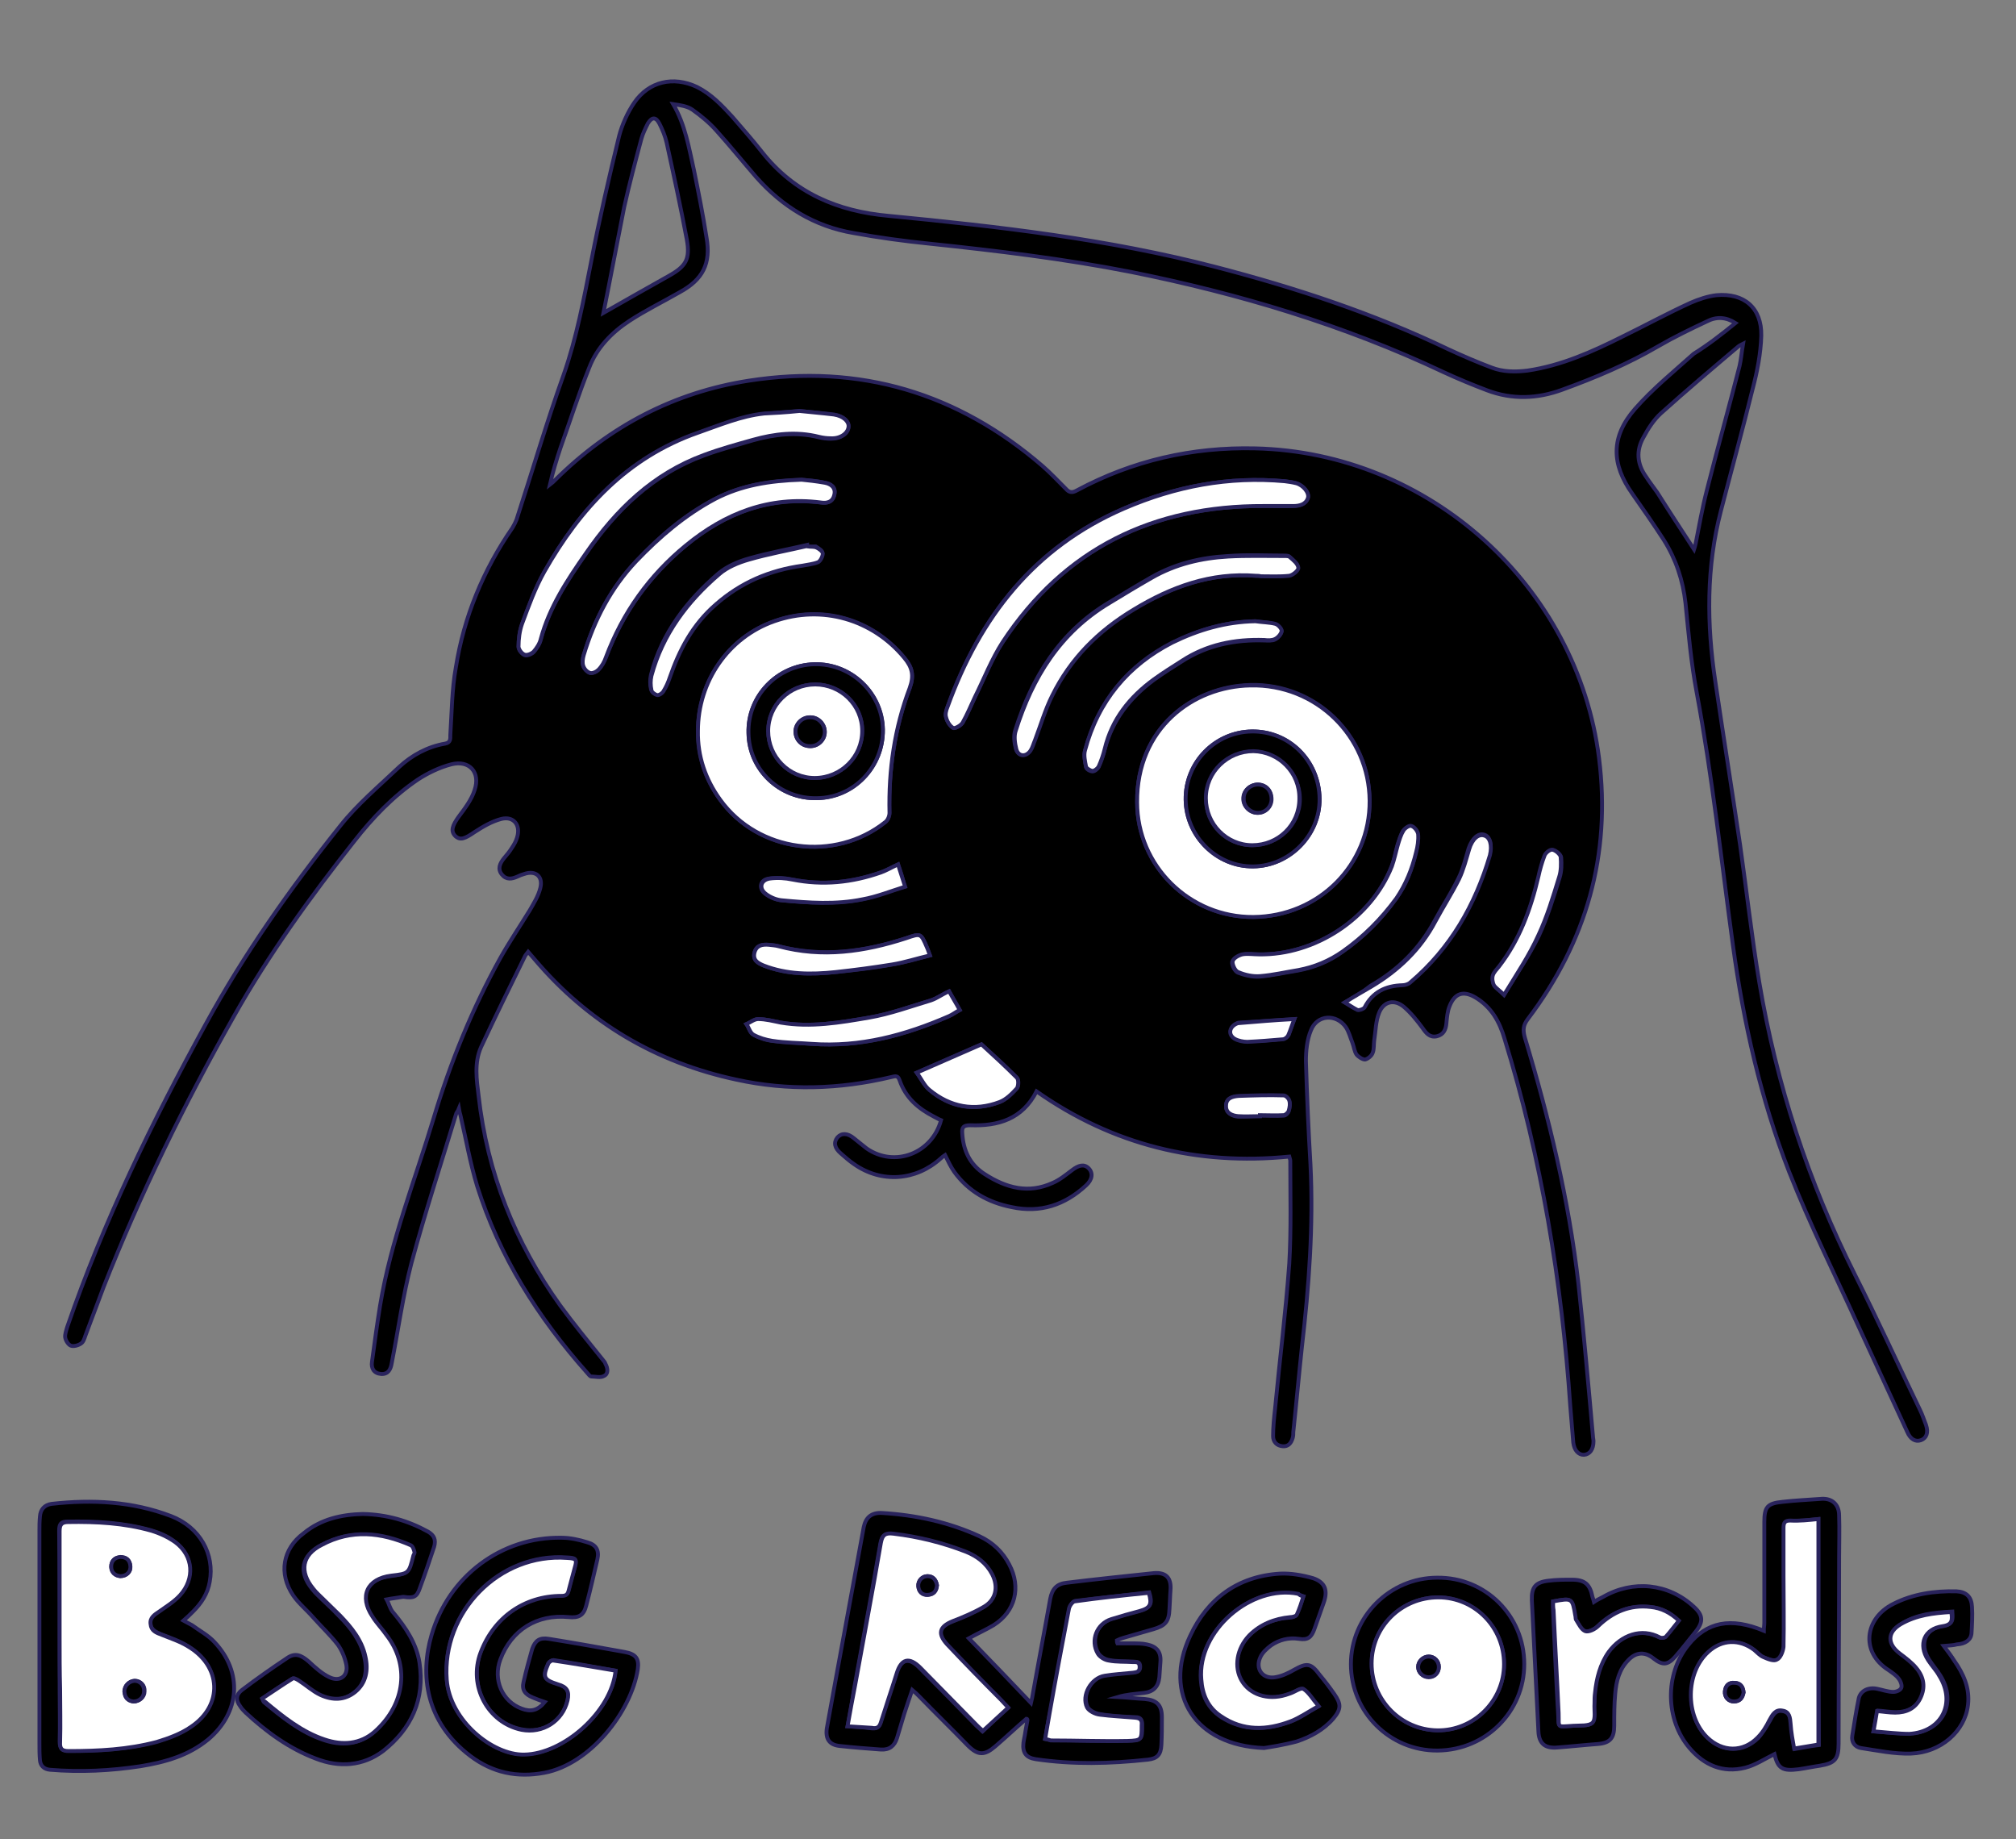 <?xml version="1.0" encoding="UTF-8"?> <!-- Generator: Adobe Illustrator 25.4.0, SVG Export Plug-In . SVG Version: 6.00 Build 0) --> <svg xmlns="http://www.w3.org/2000/svg" xmlns:xlink="http://www.w3.org/1999/xlink" id="Слой_1" x="0px" y="0px" viewBox="0 0 398.9 363.8" style="enable-background:new 0 0 398.9 363.8;" xml:space="preserve"><rect x="0" y="0" width="398.9" height="363.8" fill="#808080" stroke="none"/> <style type="text/css"> .st0{stroke:#29235C;stroke-width:0.766;stroke-miterlimit:10;} .st1{fill:#FFFFFF;stroke:#29235C;stroke-width:0.766;stroke-miterlimit:10;} </style> <path class="st0" d="M343.4,63.9c-1.9-1.2-3.8-1.3-5.7-0.3c-3.2,1.5-6.5,3.1-9.6,4.9c-6,3.5-12.4,6.2-19,8.6 c-4.9,1.8-9.9,2-14.9,0.1c-2.9-1.1-5.8-2.3-8.6-3.6c-19.7-9.3-40.4-15.5-61.8-19.8c-13.2-2.6-26.6-4.2-39.9-5.6 c-5-0.5-10.1-1.2-15-2.1c-7.7-1.3-14.1-5.2-19.3-11.1c-2.6-3-5.1-6.1-7.8-9.1c-1.4-1.6-3.1-3-4.8-4.2c-1-0.7-2.4-0.9-3.8-1.1 c2.4,4.1,3.1,8.6,4.1,13c0.9,4.4,1.8,8.9,2.5,13.4c0.9,5.1-0.7,8.3-5.3,10.8c-3.3,1.9-6.8,3.6-10,5.7c-3.5,2.3-6.4,5.3-7.9,9.2 c-2.1,5.2-3.8,10.6-5.7,15.9c-0.8,2.4-1.5,4.7-2.1,7.3c0.4-0.3,0.8-0.7,1.1-1c10.7-10.6,23.5-17.3,38.3-19.6 c21.9-3.4,41.3,2.4,58.1,16.9c1.6,1.4,3.1,3,4.6,4.5c0.7,0.8,1.3,0.8,2.2,0.3c11-5.9,22.8-8.6,35.3-8.3c34.4,0.8,63.7,27.2,68,61.3 c2.4,19.1-2.5,36.3-14.1,51.6c-0.9,1.2-1,2.1-0.6,3.6c4.8,15.9,8.7,32.1,10.6,48.6c1.1,10.1,2,20.3,2.9,30.4c0,0.3,0.1,0.6,0.1,0.9 c0,1.6-0.7,2.6-1.9,2.7c-1.1,0-1.9-0.9-2.1-2.4c-0.2-2.4-0.4-4.9-0.6-7.3c-1.7-24.7-5.7-48.9-13-72.6c-1-3.4-2.6-6.3-5.8-8.2 c-2.4-1.4-4.1-0.8-5.1,1.8c-0.4,1-0.5,2.2-0.6,3.3c-0.1,1.3-0.6,2.3-1.9,2.6c-1.4,0.3-2.1-0.6-2.8-1.6c-1.1-1.5-2.3-3-3.7-4.2 c-1.9-1.6-4-1.1-4.9,1.1c-0.7,1.7-0.7,3.7-1,5.6c-0.1,0.8,0,1.7-0.3,2.4c-0.2,0.6-1,1.2-1.5,1.3c-0.5,0-1.3-0.5-1.7-1 c-0.4-0.6-0.5-1.5-0.8-2.3c-0.4-1-0.7-2.2-1.3-3.1c-1.9-2.7-5.7-2.5-6.9,0.6c-0.8,1.9-1,4.1-1,6.1c0.2,6.9,0.5,13.7,0.9,20.5 c0.6,12.1-0.3,24.1-1.7,36.1c-0.6,5.6-1.1,11.2-1.7,16.8c0,0.4,0,0.7-0.1,1.1c-0.3,1.1-0.9,1.8-2,1.7c-1.2-0.1-1.9-0.9-1.9-2 c0-1.8,0.2-3.7,0.4-5.5c0.9-9.5,2.1-19,2.8-28.6c0.4-6.8,0.2-13.6,0.2-20.4c0-0.2-0.1-0.4-0.2-0.8c-18.2,1.8-34.9-2.3-50-12.9 c-2.8,5.5-7.6,6.9-13.1,6.7c-1.4,0-1.7,0.4-1.6,1.6c0.2,3.4,1.5,6.2,4.5,8.1c4.2,2.7,8.6,3.9,13.4,1.7c1.4-0.6,2.6-1.6,3.8-2.5 c1.3-1,2.4-1.3,3.3-0.4c0.9,0.9,0.8,2.2-0.5,3.4c-4.2,3.9-9.1,5.5-14.7,4.3c-4.6-0.9-8.6-3.1-11.4-7c-0.7-1-1.2-2.1-1.8-3.3 c-0.3,0.2-0.6,0.4-0.9,0.7c-4.9,4.4-11.7,4.9-17.1,1.1c-0.9-0.6-1.8-1.4-2.6-2.1c-1.3-1.1-1.5-2.2-0.7-3.2c0.8-0.9,2-0.9,3.3,0.2 c0.9,0.7,1.7,1.4,2.5,2c5.5,3.8,12.9,1,14.7-5.6c-0.5-0.2-1-0.5-1.4-0.7c-3.1-1.6-5.6-3.7-6.8-7.2c-0.4-1.2-1.1-0.7-1.8-0.6 c-10.1,2.4-20.3,2.7-30.4,0.5c-16-3.4-29.4-11.3-40-23.8c-0.4-0.5-0.8-0.9-1.3-1.5c-0.3,0.4-0.6,0.7-0.7,1 c-2.9,5.9-5.8,11.8-8.6,17.8c-1.4,3.1-0.9,6.5-0.5,9.7c1.7,15.2,7.2,29,16.1,41.4c2.7,3.7,5.6,7.2,8.4,10.7c0.2,0.3,0.5,0.5,0.6,0.9 c0.5,0.9,0.6,2-0.3,2.4c-0.7,0.4-1.7,0.1-2.5,0.1c-0.3,0-0.5-0.4-0.8-0.7c-9.7-10.9-17.4-23-21.8-37c-1.4-4.6-2.2-9.3-3.3-14 c-0.1-0.3-0.2-0.7-0.3-1.3c-0.2,0.5-0.4,0.7-0.5,0.9c-3,9.9-6.2,19.7-8.9,29.7c-1.7,6.5-2.6,13.2-3.9,19.8c-0.2,1.2-0.7,2.2-2.1,2.1 c-1.4-0.1-2-1.1-1.8-2.4c0.5-3.7,1-7.4,1.6-11.1c2.1-12.8,6.9-24.8,10.6-37.1c3.3-11,7.6-21.6,13.2-31.7c1.8-3.2,3.9-6.3,5.8-9.4 c0.8-1.4,1.7-2.8,2.1-4.4c0.6-2.3-0.9-3.6-3.2-2.8c-0.4,0.1-0.9,0.3-1.3,0.5c-1.1,0.5-2.2,0.7-3.1-0.4c-0.9-1.1-0.4-2.2,0.4-3.2 c0.6-0.7,1.1-1.3,1.6-2.1c0.4-0.6,0.8-1.3,1-2c0.8-2.5-0.7-4.3-3.1-3.7c-1.9,0.5-3.6,1.5-5.3,2.6c-1.9,1.3-2.8,1.7-3.8,0.8 c-1-1-0.6-2.1,0.7-3.9c1.2-1.6,2.5-3.3,3.1-5.2c1.2-3.5-1-6-4.6-5.1c-2.3,0.6-4.6,1.7-6.6,3c-4.9,3.3-9,7.6-12.6,12.2 c-8.7,11-16.9,22.4-23.8,34.6c-9.8,17.3-18.5,35.1-25.8,53.6c-1.2,3.2-2.4,6.4-3.6,9.6c-0.2,0.6-0.4,1.3-0.9,1.6 c-0.6,0.4-1.5,0.6-2,0.4c-0.5-0.2-1-1-1.1-1.6c-0.1-0.6,0.2-1.4,0.4-2.1c7.2-20.9,16.8-40.6,27.4-59.9c7.6-13.9,16.7-26.8,26.6-39.2 c3.4-4.3,7.7-7.9,11.7-11.7c2.5-2.3,5.6-4,9.1-4.6c1.1-0.2,1-1,1-1.7c0.3-4.5,0.3-9,1.1-13.4c1.6-10,5.4-19.2,11.2-27.6 c0.3-0.5,0.6-1.1,0.8-1.6c3.1-9.5,5.9-19.1,9.3-28.6c2.6-7.4,4-15,5.5-22.6c1.6-8.3,3.5-16.5,5.5-24.7c0.6-2.3,1.7-4.7,3-6.6 c2.9-4.2,7.7-5.3,12.4-3.1c2.8,1.4,4.9,3.6,7,5.9c2,2.3,4,4.6,5.9,7c6.4,8.1,15,11.7,25,12.6c21.8,2.1,43.5,4.6,64.7,10.1 c15.8,4.1,31.3,9.2,46.1,16.3c2.8,1.3,5.6,2.5,8.5,3.6c2.3,0.9,4.8,0.9,7.2,0.6c6.7-1,12.7-3.7,18.7-6.7c4.5-2.2,8.9-4.6,13.5-6.7 c1.6-0.7,3.4-1.3,5.1-1.5c5.5-0.5,9,2.5,8.9,8c-0.1,3.5-0.8,7.1-1.7,10.5c-2,8.1-4.2,16.1-6.3,24.2c-2.9,11.1-2.8,22.4-1.1,33.7 c1.6,10.8,3.3,21.5,4.9,32.3c1.3,9.1,2.3,18.2,3.8,27.2c3.4,20.2,9.7,39.5,18.9,57.8c4.5,8.9,8.6,17.9,12.9,26.8c0.5,1,0.8,2,1.2,3 c0.5,1.5,0.1,2.6-1,3c-1.1,0.4-2.1-0.2-2.7-1.6c-3.2-7-6.5-14-9.7-21c-4.6-10.1-9.6-20.1-13.7-30.5c-5.6-14.4-9-29.4-11.1-44.7 c-2.3-16.8-4.1-33.6-7.2-50.2c-1.1-5.8-1.6-11.7-2.2-17.6c-0.5-4.5-1.9-8.7-4.3-12.5c-2-3.1-4.1-6.1-6.2-9.1 c-4.2-5.9-4.3-11.3,0.5-16.8c3.5-4,7.7-7.4,11.6-10.9C338,68.2,340.7,66.1,343.4,63.9z M248,181.4c12.9-0.1,23.1-10.3,23-23.1 c-0.1-12.8-10.6-23.1-23.6-22.8c-11.4,0.3-22.5,8.5-22.4,23.1C225,171.3,235.4,181.5,248,181.4z M138.1,144.6c0,5,1.5,9.6,4.4,13.6 c7.5,10.4,22.7,12.4,32.7,4.4c0.5-0.4,0.8-1.2,0.8-1.8c-0.2-8.5,1-16.8,4-24.7c0.9-2.5,0.5-4.1-1.1-6c-6.3-7.7-16.4-10.6-25.7-7.2 C144.1,126.1,138.1,134.8,138.1,144.6z M250.1,100.1c1.9,0,3.9,0.1,5.8,0c1.2-0.1,2.4-0.3,2.9-1.6c0.3-1-0.9-2.4-2.3-2.9 c-0.7-0.2-1.5-0.3-2.3-0.4c-11.1-1-21.6,1-31.8,5.4c-17.8,7.6-28.5,21.4-34.9,39.2c-0.2,0.7-0.5,1.5-0.3,2.1 c0.2,0.8,0.8,1.7,1.4,2.1c0.3,0.2,1.6-0.5,1.9-1.1c0.9-1.6,1.6-3.3,2.4-5c1.8-3.7,3.3-7.6,5.5-10.9 C210.6,108.5,228.1,100,250.1,100.1z M158.2,81.3c-2.9,0.2-5,0.4-7,0.6c-4.6,0.5-8.8,2.3-13.1,3.8c-14,4.9-23.4,15-30.4,27.5 c-1.8,3.2-3.1,6.8-4.4,10.3c-0.5,1.4-0.7,3-0.7,4.5c0,0.6,0.7,1.4,1.2,1.6c0.5,0.2,1.4-0.2,1.8-0.6c0.6-0.7,1.2-1.6,1.4-2.5 c1.7-6.3,5.2-11.6,8.9-16.9c6-8.7,13.3-15.8,23.4-19.5c3.2-1.2,6.4-2,9.7-3c4.3-1.2,8.6-1.7,13-0.6c0.8,0.2,1.6,0.3,2.4,0.3 c1.9,0,3.4-1,3.5-2.3c0.1-1.1-1-2.2-2.9-2.4C162.5,81.7,160,81.5,158.2,81.3z M335.2,108.7c0.1-0.3,0.2-0.7,0.3-1.1 c0.7-3.5,1.3-7,2.2-10.5c2.1-8.3,4.4-16.5,6.5-24.7c0.3-1.3,0.4-2.7,0.7-4.4c-0.6,0.3-0.8,0.4-0.9,0.5c-5.2,4.4-10.4,8.8-15.4,13.3 c-1.4,1.3-2.5,3-3.4,4.7c-1.5,2.6-1.3,5.3,0.5,7.8c0.7,1.1,1.5,2.1,2.2,3.1C330.3,101.2,332.8,105,335.2,108.7z M119.4,61.9 c4.4-2.5,8.6-4.9,12.9-7.3c3.4-1.9,4.3-3.3,3.6-7.2c-1.2-6.4-2.6-12.8-4-19.2c-0.3-1.3-0.8-2.5-1.4-3.7c-0.7-1.4-1.5-1.4-2.3-0.1 c-0.5,1-1,2-1.3,3.1c-1.2,4.5-2.4,9-3.4,13.5C122.1,48,120.8,55,119.4,61.9z M248.5,113.9c0.3,0,0.6,0,0.9,0c1.9,0,3.8,0.1,5.6-0.1 c0.7-0.1,1.8-1.2,1.8-1.6c-0.1-0.8-1-1.4-1.7-2.1c-0.2-0.2-0.7-0.2-1-0.2c-3.7,0-7.4-0.2-11.2,0.1c-5.3,0.3-10.4,1.5-15.1,4.2 c-2.8,1.6-5.6,3.3-8.4,5c-9.7,5.8-15.2,14.8-18.5,25.2c-0.4,1.1-0.2,2.6,0.1,3.7c0.4,1.5,1.9,1.6,2.8,0.3c0.4-0.6,0.7-1.4,0.9-2.1 c1.1-2.9,2-6,3.4-8.8c3.6-7.3,9.1-12.8,16.1-17C231.7,116.1,239.6,113.2,248.5,113.9z M158.6,94.9c-6.4,0.3-11.9,1.1-17.1,3.8 c-6,3.1-11,7.4-15.6,12.3c-5,5.3-8.3,11.6-10.4,18.6c-0.2,0.7-0.3,1.5-0.1,2.1c0.2,0.6,0.8,1.2,1.3,1.4c0.5,0.1,1.3-0.2,1.7-0.6 c0.6-0.7,1.1-1.6,1.5-2.5c3.3-8.8,8.6-16.1,15.8-22.1c7.7-6.4,16.5-9.7,26.7-8.5c1.3,0.2,2.4-0.1,2.7-1.6c0.3-1.5-0.7-2.1-1.9-2.3 C161.5,95.1,159.7,95,158.6,94.9z M248.4,122.9c-5.8,0.1-11.3,1.7-16.4,4.3c-8.9,4.6-14.7,11.7-17.3,21.3c-0.3,1,0,2.2,0.2,3.3 c0.1,0.4,0.8,0.8,1.3,0.8c0.4,0,1-0.5,1.2-0.9c0.5-1.1,0.9-2.3,1.2-3.5c1.5-5.8,5-10.2,9.7-13.7c1.8-1.3,3.7-2.5,5.6-3.7 c5-3.2,10.5-4.3,16.3-4.1c0.7,0,1.5,0.1,2.1-0.2c0.6-0.3,1.2-1,1.3-1.6c0-0.4-0.7-1.2-1.3-1.4C251,123.1,249.7,123.1,248.4,122.9z M249.1,188.8c-1.1,0-2.3-0.2-3.4,0.1c-0.7,0.2-1.7,0.8-1.9,1.4c-0.1,0.6,0.5,1.8,1.1,2.1c1.3,0.5,2.9,0.9,4.3,0.8 c2.5-0.2,5-0.8,7.6-1.2c3.2-0.6,6.2-1.8,8.8-3.7c4.2-2.9,7.7-6.4,10.6-10.5c2-2.7,3.2-5.8,3.9-9.1c0.3-1.2,0.5-2.4,0.4-3.6 c0-0.6-0.7-1.4-1.3-1.6c-0.4-0.1-1.3,0.5-1.6,0.9c-0.5,0.8-0.8,1.9-1.1,2.8c-0.4,1.4-0.6,2.9-1.2,4.3 C271.3,181.7,260.2,189,249.1,188.8z M187.8,196.1c-1.3,0.7-2.4,1.4-3.6,1.8c-4,1.2-8.1,2.7-12.2,3.4c-5.8,1-11.6,2-17.5,1 c-1.5-0.3-3-0.7-4.5-0.7c-0.8,0-1.5,0.7-2.3,1c0.5,0.7,0.7,1.8,1.4,2.1c1.1,0.6,2.5,1.1,3.7,1.2c2.6,0.3,5.2,0.4,7.8,0.6 c9.6,0.7,18.6-1.7,27.2-5.5c0.7-0.3,1.4-0.8,2.1-1.2C189.1,198.5,188.5,197.3,187.8,196.1z M159.8,108.1c0-0.1-0.1-0.2-0.1-0.3 c-3.9,0.9-7.8,1.6-11.6,2.7c-2.1,0.6-4.2,1.5-5.9,2.9c-6.3,5.4-11.3,11.9-13.4,20.1c-0.2,0.9-0.2,1.9,0,2.8c0.1,0.4,0.7,1,1.1,1 c0.4,0,1-0.4,1.3-0.8c0.5-0.8,0.9-1.7,1.2-2.6c1.9-5.5,4.5-10.5,9.1-14.5c5-4.4,10.7-6.8,17.2-7.7c1.1-0.1,2.2-0.2,3.1-0.7 c0.5-0.2,1-1.1,0.9-1.7c0-0.4-0.8-0.9-1.3-1.2C160.9,108.1,160.3,108.2,159.8,108.1z M181.4,212.2c0.8,1.2,1.5,2.5,2.5,3.4 c4.1,3.5,8.8,4.3,13.9,2.4c1.3-0.5,2.4-1.7,3.4-2.7c0.4-0.4,0.4-1.8,0-2.1c-2.3-2.3-4.7-4.5-7-6.6 C190.1,208.4,186,210.2,181.4,212.2z M266.1,198.3c1,0.6,1.6,1.1,2.4,1.3c0.4,0.1,1.2-0.1,1.4-0.5c1.6-3.1,4.2-4.3,7.5-4.4 c0.6,0,1.2-0.2,1.6-0.6c7.9-6.7,12.8-15.3,15.7-25.1c0.6-2,0.1-3.6-1.1-3.9c-1.1-0.3-2.3,0.7-3,2.7c-0.6,2-1.1,4.1-2,5.9 c-1.4,2.9-3.2,5.6-4.7,8.4c-3,5.6-7.3,9.8-12.7,12.9C269.7,196.2,268.1,197.2,266.1,198.3z M184,189c-0.3-0.8-0.5-1.2-0.6-1.6 c-1.2-2.8-1.2-2.8-4.1-1.8c-8.3,2.7-16.6,3.8-25.2,1.6c-0.6-0.2-1.3-0.2-2-0.3c-1.3-0.1-2.4,0.1-2.8,1.5c-0.4,1.5,0.6,2.1,1.8,2.6 c4.6,1.8,9.4,1.8,14.2,1.3c3.8-0.4,7.5-0.8,11.2-1.5C179,190.4,181.4,189.7,184,189z M177.7,171c-1.3,0.6-2.3,1.2-3.5,1.6 c-5.7,2-11.5,2.6-17.5,1.4c-1.5-0.3-3.1-0.4-4.5-0.2c-1.8,0.2-2.2,1.9-0.8,3c0.9,0.7,2.1,1.2,3.2,1.3c5.3,0.5,10.7,0.8,16-0.2 c2.8-0.6,5.5-1.7,8.4-2.5C178.6,173.7,178.2,172.4,177.7,171z M297.6,196.8c2.4-4.1,5-7.8,6.9-11.7c1.7-3.7,2.9-7.6,4.1-11.5 c0.4-1.3,0.4-2.7,0.3-4c-0.1-0.6-1-1.3-1.6-1.4c-0.5-0.1-1.3,0.7-1.6,1.2c-0.6,1.3-0.9,2.7-1.2,4.1c-1.6,6.4-3.7,12.5-7.8,17.8 c-0.4,0.6-1,1.1-1.2,1.7c-0.2,0.6-0.1,1.4,0.2,2C296,195.5,296.7,195.9,297.6,196.8z M249.3,220.8c0,0,0-0.1,0-0.1 c1.6,0,3.2,0.1,4.7,0c0.4,0,0.9-0.5,1-0.9c0.2-0.6,0.3-1.4,0.1-2c-0.1-0.4-0.7-1-1.1-1c-3,0-5.9,0-8.9,0.1c-1.2,0-2.5,0.4-2.5,1.9 c0,1.4,1.2,2,2.4,2.1C246.5,220.9,247.9,220.8,249.3,220.8z M256.1,201.6c-3.8,0.3-7.4,0.5-10.9,0.7c-0.2,0-0.4,0.1-0.6,0.2 c-1.3,0.7-1.5,2.1-0.2,2.9c0.7,0.4,1.6,0.6,2.5,0.6c2.3-0.1,4.7-0.2,7-0.5c0.4,0,0.9-0.4,1.1-0.8 C255.3,203.9,255.6,202.9,256.1,201.6z"></path> <path class="st0" d="M203.1,340c-2.1,1.8-4.1,3.7-6.2,5.5c-2.1,1.8-3.4,1.8-5.4-0.2c-3.2-3.3-6.5-6.5-9.7-9.8 c-0.4-0.4-0.7-0.7-1.3-1.2c-0.6,1.7-1.1,3.3-1.6,4.8c-0.5,1.6-0.9,3.1-1.4,4.7c-0.5,1.6-1.5,2.4-3.2,2.3c-2.7-0.2-5.4-0.4-8.1-0.7 c-2.1-0.2-2.9-1.4-2.6-3.5c2.4-13.3,4.9-26.6,7.3-39.8c0.4-1.9,1.5-2.9,3.6-2.8c6.7,0.4,13.2,1.8,19.3,4.6c2.6,1.2,4.6,3.1,5.9,5.6 c2.4,4.5,1.2,9.3-3.1,12c-1.5,0.9-3.1,1.6-4.9,2.6c4.1,4.2,8.1,8.4,12.3,12.8c0.2-0.8,0.3-1.4,0.4-2c1.1-6.2,2.3-12.4,3.4-18.6 c0.4-2,1.3-3,3.3-3.2c5.7-0.7,11.5-1.3,17.2-1.9c2.4-0.2,3.5,0.9,3.3,3.4c-0.1,1.2-0.1,2.4-0.2,3.7c-0.1,2.5-0.8,3.3-3.2,4 c-2,0.6-3.9,1.1-5.9,1.7c-0.4,0.1-0.9,0.3-1.3,0.5c0,0.2,0,0.4,0.1,0.6c1,0,2,0,2.9,0c1,0,2,0,2.9,0.2c2,0.4,2.9,1.5,2.7,3.6 c-0.1,1-0.1,1.9-0.2,2.9c-0.2,1.9-1.2,2.9-3.1,3.1c-1.7,0.2-3.4,0.3-5.1,0.8c1.8,0.1,3.5,0.3,5.3,0.4c2.4,0.2,3.4,1.2,3.4,3.6 c0,1.8,0,3.7-0.1,5.5c-0.1,1.9-0.8,2.7-2.7,2.9c-7.4,0.8-14.8,1-22.2-0.1c-1.9-0.3-2.6-1.3-2.4-3.2c0.1-0.8,0.3-1.5,0.4-2.3 c0.1-0.7,0.3-1.5,0.4-2.2C203.3,340.1,203.2,340,203.1,340z M167.7,341.5c1.7,0.1,3.2,0.2,4.7,0.4c1,0.1,1.5-0.1,1.8-1.1 c1-3.2,2-6.4,3.1-9.6c0.9-3,2.5-3.5,4.7-1.2c3.8,3.8,7.5,7.6,11.2,11.4c0.4,0.4,0.8,0.7,1.2,1.1c1.7-1.6,3.3-3.1,5-4.6 c-0.6-0.6-1-1-1.4-1.5c-3.6-3.7-7.1-7.3-10.7-11c-2-2.1-1.6-3.5,1.1-4.6c2.1-0.8,4.2-1.7,6.1-2.8c2.5-1.4,3-4,1.7-6.5 c-1.1-2.1-2.9-3.6-5.1-4.4c-4.6-1.9-9.4-3-14.4-3.6c-1.6-0.2-2.2,0.2-2.5,1.8c-1.6,9.4-3.4,18.8-5.1,28.2 C168.7,336,168.3,338.6,167.7,341.5z M206.8,344c0.5,0.1,0.8,0.2,1.2,0.2c5.1,0.1,10.1,0.2,15.2,0.1c2.8,0,2.8-0.2,2.8-3.1 c0-1-0.3-1.5-1.3-1.5c-2.3-0.1-4.7-0.2-7-0.6c-0.9-0.1-2.1-0.7-2.5-1.4c-1.2-2.4,0.8-6,3.5-6.3c1.9-0.3,3.8-0.4,5.6-0.6 c0.7-0.1,1.3-0.1,1.3-1.1c0-1.1-0.7-0.9-1.4-1c-1.6-0.1-3.2,0-4.7-0.3c-0.8-0.1-1.8-0.7-2.2-1.4c-1.5-2.6-0.2-5.9,2.7-6.8 c1.9-0.6,3.7-1.1,5.6-1.6c2.1-0.6,2.5-1.3,1.8-3.6c-4.9,0.6-9.8,1.1-14.7,1.7c-0.4,0.1-1,0.9-1.1,1.5c-1.3,6.8-2.5,13.7-3.8,20.5 C207.4,340.5,207.1,342.2,206.8,344z"></path> <path class="st0" d="M107.8,336.7c-0.9-0.3-1.7-0.6-2.4-0.9c-1.5-0.6-2.2-1.5-1.8-3.1c0.5-2.2,1.1-4.4,1.7-6.5 c0.6-1.7,1.5-2.3,3.3-2c5,0.8,10,1.7,15,2.6c2.2,0.4,2.9,1.3,2.6,3.4c-1.3,8.4-9.4,18.8-18.5,20.5c-5.4,1-10.2,0-14.6-3.3 c-9-6.8-10-16.2-7.7-24c3.4-11.6,13.8-19.4,25.7-19.2c1.7,0,3.5,0.4,5.1,0.9c1.8,0.5,2.4,1.6,2,3.4c-0.7,3-1.4,6.1-2.2,9.1 c-0.5,2-1.5,2.5-3.5,2.3c-6.2-0.6-11.3,2.5-13.5,8.4c-1.5,4,0.4,8.3,4.2,9.7C105,338.7,106.4,338.4,107.8,336.7z M121.8,330.5 c-4.1-0.7-8.2-1.5-12.3-2.1c-0.3,0-0.8,0.3-1,0.6c-1.2,2.7-1,3.3,1.9,4.1c1.8,0.6,2.3,1.4,1.9,3.2c-0.9,4.2-4.8,6.7-9.1,5.8 c-6.7-1.3-10.6-8.6-8.1-15.3c2.6-6.9,8.6-11.2,16-11.2c0.8,0,1.2-0.2,1.4-1c0.3-1.5,0.8-3,1.2-4.5c0.4-1.8,0.3-1.9-1.5-2 c-13.4-1-24.8,10.7-23.8,24.1c0.6,8,9,15,15.3,14.8C111.5,347,121,338.6,121.8,330.5z"></path> <path class="st0" d="M71.8,299.5c4.7,0.1,8.9,1.3,12.9,3.5c1.2,0.7,1.6,1.6,1.2,3c-0.9,2.7-1.8,5.4-2.8,8.1 c-0.6,1.8-1.2,2.1-3.2,1.8c-0.1,0-0.1,0-0.2,0c-1.1,0.2-2.2,0.3-3.2,0.5c0.5,0.9,0.7,2,1.4,2.7c2.4,2.9,4.5,6,5.1,9.8 c1.1,7.3-1.6,13.1-7.2,17.5c-4,3-8.7,3.3-13.3,1.5c-5.3-2-9.8-5.3-13.9-9.1c-0.4-0.4-0.8-0.8-1.1-1.3c-0.9-1.2-0.8-2.3,0.4-3.2 c2.9-2.2,5.9-4.3,8.9-6.3c1.6-1.1,2.8-0.6,4.3,0.7c1.3,1.2,2.6,2.4,4.1,3.1c2.1,1,3.8-0.3,3.3-2.6c-0.3-1.4-0.9-2.8-1.7-3.9 c-1.5-1.9-3.2-3.5-4.8-5.3c-1.3-1.5-2.9-2.8-4-4.4c-2.9-4.3-2.1-9.2,2.1-12.3C63.5,300.5,67.6,299.6,71.8,299.5z M51.9,336 c0.2,0.4,0.2,0.6,0.3,0.7c3.6,3,7.3,6,11.8,7.5c3.5,1.2,7.1,1,10-1.6c6.1-5.5,6.8-13.2,2.3-19c-0.9-1.2-1.9-2.4-2.8-3.7 c-2.7-4.1-1.1-7.5,3.7-8.1c3.5-0.5,3.5-0.5,4.4-4c0.1-0.2,0.2-0.5,0.2-0.7c-0.2-0.5-0.4-1.2-0.7-1.3c-5.8-2.6-11.7-3.2-17.6-0.1 c-3.9,2.1-4.5,5.3-1.7,8.7c0.3,0.4,0.7,0.8,1,1.1c1.4,1.4,2.9,2.7,4.3,4.2c2.3,2.3,4.3,4.9,5,8.1c0.6,2.6,0.3,5.2-2,7 c-2.1,1.7-4.6,1.8-6.9,0.6c-1.5-0.7-2.8-1.9-4.2-2.8c-0.4-0.3-1-0.7-1.2-0.5C55.9,333.3,53.9,334.6,51.9,336z"></path> <path class="st0" d="M351.1,347c-2,1-3.8,2.2-5.8,2.7c-4.4,1.1-8.1-0.5-11-3.9c-4.8-5.6-4.9-14.6-0.3-20.3c3.7-4.7,8.5-5.6,15-2.9 c0-0.6,0.1-1.1,0.1-1.6c0-6.6,0-13.3,0-19.9c0-3,0.6-3.7,3.6-4c2.6-0.3,5.2-0.4,7.8-0.6c2-0.1,3.4,1.1,3.4,3.3c0.1,2.8,0,5.6,0,8.4 c0,12.2-0.1,24.4-0.1,36.7c0,3.1-0.7,3.9-3.7,4.4c-1.4,0.2-2.8,0.5-4.2,0.7C352.7,350.4,351.8,349.9,351.1,347z M359.8,300.5 c-1.9,0.2-3.7,0.4-5.5,0.4c-1,0-1.3,0.5-1.3,1.4c0,3.2,0,6.3,0,9.5c0,4.7,0.1,9.4,0,14.1c0,0.9-0.6,2.1-1.3,2.5 c-0.7,0.3-1.9-0.2-2.7-0.5c-0.7-0.3-1.2-1-1.8-1.4c-2.9-2.3-6.4-2.1-9.1,0.4c-4.5,4.2-4.6,12.7-0.2,16.9c3,2.9,7.1,2.9,10,0 c0.9-1,1.6-2.2,2.3-3.4c0.6-1.1,1.1-2.2,2.6-1.9c1.4,0.3,1.5,1.4,1.6,2.6c0.1,1.6,0.4,3.2,0.7,4.9c1.7-0.3,3.2-0.6,4.8-0.8 C359.8,330.3,359.8,315.5,359.8,300.5z"></path> <path class="st0" d="M36.3,320.6c0.7,0.4,1.2,0.6,1.7,0.9c1.5,1.1,3.2,2,4.4,3.3c5.7,6,5.1,14-1.2,19.3c-3.9,3.2-8.5,4.5-13.4,5.3 c-5.9,0.9-11.9,1.2-17.9,0.7c-1.2-0.1-1.9-0.8-2-1.9c-0.1-1.1-0.1-2.2-0.1-3.4c0-14,0-27.9,0-41.9c0-1,0-1.9,0.1-2.9 c0.1-1.4,0.9-2.3,2.3-2.5c8-0.9,16-0.5,23.6,2.4c5.8,2.2,8.7,7.6,7.7,13c-0.4,2.4-1.7,4.3-3.3,5.9C37.6,319.4,37.1,319.9,36.3,320.6 z M11.8,323.8C11.8,323.8,11.8,323.8,11.8,323.8c0,3.4,0,6.9,0,10.3c0,3.5,0.1,7,0,10.4c0,1.4,0.5,1.8,1.7,1.8 c5.9,0.1,11.7-0.2,17.4-1.8c2.4-0.6,4.8-1.6,6.8-3c6.4-4.3,6-12-0.6-15.9c-1.6-1-3.4-1.6-5.2-2.3c-1-0.4-2-0.9-2.2-2.1 c-0.1-1.3,0.8-1.8,1.7-2.5c1.4-1,2.9-1.9,4.1-3.2c3-3.3,2.7-7.8-0.9-10.5c-1.4-1.1-3.1-1.8-4.8-2.3c-5.4-1.5-10.9-1.8-16.4-1.7 c-1.3,0-1.7,0.4-1.7,1.8C11.8,309.9,11.8,316.8,11.8,323.8z"></path> <path class="st0" d="M250.1,345.8c-13.6-0.5-20.1-10.6-14.6-22.2c3.4-7.3,9.4-11.8,17.8-12.3c2.1-0.1,4.4,0.3,6.5,0.9 c2.4,0.8,3,2.4,2.1,4.9c-0.6,1.7-1.2,3.4-1.8,5.1c-0.6,1.7-1.3,2.3-3.1,2c-2-0.3-3.9,0.2-5.5,1.3c-0.8,0.6-1.7,1.4-2.1,2.3 c-1.1,2.3,0.4,4.4,2.9,4c1.3-0.2,2.6-0.8,3.8-1.5c2.5-1.4,3.3-1.3,5,1c1,1.2,2,2.5,2.9,3.8c1.4,2,1.4,3-0.2,4.9 c-1.9,2.2-4.5,3.6-7.2,4.5C254,345.2,251.4,345.6,250.1,345.8z M257.9,315.8c-0.5-0.2-0.8-0.3-1.1-0.4c-9.4-1.9-19.9,7.3-19.2,16.9 c0.2,3,1.3,5.5,3.9,7.3c4.4,2.9,9.1,2.7,13.8,1c1.9-0.7,3.5-1.9,5.5-3c-1.2-1.4-1.9-2.7-3-3.4c-0.5-0.3-1.7,0.6-2.6,0.9 c-0.3,0.1-0.6,0.2-0.9,0.3c-3.6,1.1-7-0.1-8.7-2.8c-1.6-2.7-1-6.5,1.5-9c2.2-2.3,4.9-3.4,8.1-3.6c0.4,0,1.1-0.2,1.3-0.5 C257.1,318.3,257.5,317.1,257.9,315.8z"></path> <path class="st0" d="M315.4,316.9c0.6-0.4,1.2-0.7,1.8-1c5.9-3.4,12.9-2.7,17.9,1.9c1.9,1.7,2,3,0.4,5c-1.3,1.6-2.6,3.3-4,4.9 c-1.5,1.7-2.5,1.8-4.3,0.4c-1.7-1.4-3.5-1.3-5,0.3c-1.8,1.8-2.4,4.2-2.6,6.6c-0.2,2.1-0.2,4.3-0.2,6.4c0,2.4-0.8,3.4-3.2,3.6 c-2.7,0.2-5.4,0.5-8.1,0.7c-2.4,0.2-3.6-0.8-3.7-3.2c-0.4-8.6-0.9-17.3-1.3-25.9c-0.1-2.6,0.7-3.6,3.3-3.9c1.5-0.2,3.1-0.2,4.6-0.2 c2.6,0,3.6,0.9,4.1,3.4C315.2,316.2,315.3,316.5,315.4,316.9z M307.3,316.8c0,0.6,0,1.2,0,1.7c0.3,6.8,0.6,13.6,1,20.4 c0.2,3-0.4,2.7,2.9,2.5c1.3-0.1,3.1,0.1,3.8-0.6c0.7-0.7,0.3-2.5,0.4-3.8c0.1-0.7,0.1-1.4,0.1-2.1c0.3-2.9,1-5.6,2.7-8.1 c2.5-3.5,6.4-4.8,10.1-2.9c0.3,0.2,1,0.1,1.2-0.1c0.9-1,1.7-2.1,2.6-3.2c-1.7-1.6-3.5-2.5-5.6-2.7c-4.1-0.4-7.5,1-10.4,3.8 c-0.6,0.6-1.8,1.2-2.5,1c-0.8-0.3-1.2-1.4-1.8-2.2c-0.2-0.2-0.2-0.6-0.2-0.9C311,316.1,311,316.1,307.3,316.8z"></path> <path class="st0" d="M384.6,325.6c0.9,1.2,1.5,2,2,2.8c1.9,2.7,3.2,5.5,2.8,8.9c-0.6,5.2-5.4,9.4-11.3,9.6c-3.3,0.1-6.6-0.6-9.9-1.1 c-1.2-0.2-1.9-1.2-1.7-2.4c0.4-2.5,0.8-5.1,1.3-7.5c0.4-1.5,2-2.2,3.7-1.8c1,0.2,2.1,0.6,3.1,0.6c0.6,0,1.4-0.3,1.6-0.8 c0.2-0.4-0.1-1.3-0.5-1.8c-0.5-0.7-1.3-1.2-2-1.7c-5.7-3.6-4.7-10.3,0.9-13.1c3.9-2,8.2-2.6,12.5-2.5c2,0.1,3,1.1,3.1,3.1 c0.1,1.7,0,3.5-0.1,5.2c-0.1,1.3-1.2,2.1-2.9,2.2C386.5,325.5,385.8,325.5,384.6,325.6z M370.7,342.5c2.6,0.2,5,0.5,7.3,0.4 c6.4-0.3,9.3-6.1,5.9-11.5c-0.7-1.1-1.5-2-2.2-3.1c-2-3.1-0.8-6.2,2.9-6.7c1.9-0.3,1.8-1.2,1.7-2.8c-3.5,0.2-7,0.5-10,2.4 c-2.7,1.6-2.7,3.9-0.2,5.8c1.2,0.9,2.4,1.8,3.3,2.9c1.4,1.7,1.8,3.8,0.8,5.9c-1,2-2.8,2.9-5,2.9c-1.2,0-2.3-0.2-3.6-0.3 C371.2,339.7,371,340.9,370.7,342.5z"></path> <path class="st0" d="M301.6,329.2c0,9.4-7.6,17-17.1,17.1c-9.5,0.1-17.2-7.6-17.2-17.1c0-9.4,7.7-17.1,17.1-17.1 C293.9,312,301.6,319.6,301.6,329.2z M271.4,329.1c0,7.2,5.8,13.1,13,13.2c7.2,0.1,13.2-5.8,13.2-13.1c0-7.2-5.8-13.1-13-13.2 C277.3,316,271.4,321.8,271.4,329.1z"></path> <path class="st1" d="M248,181.4c-12.6,0.1-23-10.1-23-22.7c-0.1-14.6,11-22.9,22.4-23.1c13-0.3,23.5,10,23.6,22.8 C271.1,171.1,260.9,181.3,248,181.4z M261.1,158c-0.1-7.5-6-13.4-13.4-13.3c-7.3,0.1-13.2,6.1-13.1,13.5c0.1,7.3,6.2,13.3,13.4,13.2 C255.2,171.3,261.2,165.1,261.1,158z"></path> <path class="st1" d="M138.1,144.6c0-9.8,6-18.5,15.1-21.7c9.4-3.3,19.4-0.4,25.7,7.2c1.6,1.9,2,3.5,1.1,6c-3,7.9-4.2,16.2-4,24.7 c0,0.6-0.3,1.4-0.8,1.8c-10,8-25.2,6-32.7-4.4C139.6,154.2,138,149.6,138.1,144.6z M161.7,157.9c7.3-0.2,13.1-6.3,13-13.6 c-0.2-7.3-6.3-13.1-13.6-12.9c-7.3,0.2-13.2,6.3-13,13.6C148.2,152.3,154.3,158.1,161.7,157.9z"></path> <path class="st1" d="M250.1,100.1c-21.9-0.1-39.5,8.4-51.7,26.9c-2.2,3.4-3.7,7.3-5.5,10.9c-0.8,1.7-1.5,3.4-2.4,5 c-0.3,0.6-1.6,1.3-1.9,1.1c-0.7-0.4-1.2-1.3-1.4-2.1c-0.2-0.6,0-1.4,0.3-2.1c6.4-17.7,17.1-31.5,34.9-39.2 c10.2-4.4,20.7-6.4,31.8-5.4c0.8,0.1,1.5,0.2,2.3,0.4c1.4,0.4,2.6,1.9,2.3,2.9c-0.4,1.3-1.7,1.6-2.9,1.6 C253.9,100.1,252,100.1,250.1,100.1z"></path> <path class="st1" d="M158.2,81.3c1.8,0.2,4.3,0.4,6.8,0.7c1.9,0.3,3,1.4,2.9,2.4c-0.1,1.3-1.6,2.4-3.5,2.3c-0.8,0-1.6-0.1-2.4-0.3 c-4.4-1.1-8.7-0.6-13,0.6c-3.2,0.9-6.5,1.8-9.7,3c-10.1,3.7-17.4,10.8-23.4,19.5c-3.7,5.3-7.2,10.6-8.9,16.9 c-0.2,0.9-0.8,1.8-1.4,2.5c-0.4,0.4-1.3,0.8-1.8,0.6c-0.6-0.2-1.2-1.1-1.2-1.6c0-1.5,0.2-3.1,0.7-4.5c1.3-3.5,2.6-7.1,4.4-10.3 c7.1-12.5,16.4-22.6,30.4-27.5c4.3-1.5,8.5-3.3,13.1-3.8C153.2,81.7,155.3,81.6,158.2,81.3z"></path> <path class="st1" d="M248.5,113.9c-8.9-0.7-16.8,2.2-24.2,6.7c-7,4.2-12.5,9.7-16.1,17c-1.4,2.8-2.3,5.9-3.4,8.8 c-0.3,0.7-0.5,1.5-0.9,2.1c-0.9,1.3-2.4,1.2-2.8-0.3c-0.3-1.2-0.5-2.6-0.1-3.7c3.3-10.5,8.8-19.4,18.5-25.2c2.8-1.7,5.6-3.4,8.4-5 c4.7-2.7,9.8-3.9,15.1-4.2c3.7-0.2,7.4-0.1,11.2-0.1c0.4,0,0.8,0,1,0.2c0.7,0.6,1.6,1.3,1.7,2.1c0.1,0.5-1.1,1.5-1.8,1.6 c-1.9,0.2-3.8,0.1-5.6,0.1C249.1,113.9,248.8,113.9,248.5,113.9z"></path> <path class="st1" d="M158.6,94.9c1.1,0.1,2.9,0.3,4.6,0.6c1.1,0.2,2.2,0.9,1.9,2.3c-0.3,1.5-1.4,1.8-2.7,1.6 c-10.2-1.3-18.9,2.1-26.7,8.5c-7.2,5.9-12.5,13.3-15.8,22.1c-0.3,0.9-0.8,1.8-1.5,2.5c-0.4,0.4-1.2,0.8-1.7,0.6 c-0.6-0.2-1.1-0.8-1.3-1.4c-0.2-0.6-0.1-1.4,0.1-2.1c2.1-7,5.4-13.3,10.4-18.6c4.6-4.8,9.6-9.1,15.6-12.3 C146.7,96,152.2,95.1,158.6,94.9z"></path> <path class="st1" d="M248.4,122.9c1.3,0.2,2.7,0.2,3.9,0.5c0.5,0.1,1.3,0.9,1.3,1.4c-0.1,0.6-0.7,1.3-1.3,1.6 c-0.6,0.3-1.4,0.3-2.1,0.2c-5.9-0.2-11.4,0.9-16.3,4.1c-1.9,1.2-3.8,2.4-5.6,3.7c-4.8,3.5-8.3,7.9-9.7,13.7 c-0.3,1.2-0.7,2.4-1.2,3.5c-0.2,0.4-0.8,0.9-1.2,0.9c-0.4,0-1.2-0.5-1.3-0.8c-0.2-1.1-0.5-2.3-0.2-3.3c2.6-9.7,8.5-16.8,17.3-21.3 C237.1,124.6,242.5,123,248.4,122.9z"></path> <path class="st1" d="M249.1,188.8c11.1,0.2,22.2-7.1,26.3-17.4c0.5-1.4,0.8-2.9,1.2-4.3c0.3-1,0.6-2,1.1-2.8 c0.3-0.5,1.2-1.1,1.6-0.9c0.6,0.2,1.2,1,1.3,1.6c0.1,1.2-0.1,2.5-0.4,3.6c-0.8,3.3-2,6.3-3.9,9.1c-3,4.1-6.5,7.6-10.6,10.5 c-2.7,1.9-5.6,3.1-8.8,3.7c-2.5,0.4-5,1-7.6,1.2c-1.4,0.1-2.9-0.2-4.3-0.8c-0.6-0.2-1.2-1.5-1.1-2.1c0.1-0.6,1.1-1.2,1.9-1.4 C246.8,188.6,248,188.8,249.1,188.8z"></path> <path class="st1" d="M187.8,196.1c0.7,1.3,1.4,2.4,2.1,3.7c-0.8,0.4-1.4,0.9-2.1,1.2c-8.7,3.8-17.6,6.2-27.2,5.5 c-2.6-0.2-5.2-0.2-7.8-0.6c-1.3-0.2-2.6-0.6-3.7-1.2c-0.7-0.4-0.9-1.4-1.4-2.1c0.8-0.4,1.6-1,2.3-1c1.5,0,3,0.4,4.5,0.7 c5.9,1,11.7,0,17.5-1c4.1-0.7,8.2-2.2,12.2-3.4C185.4,197.5,186.4,196.7,187.8,196.1z"></path> <path class="st1" d="M159.8,108.1c0.6,0.1,1.2,0,1.7,0.2c0.5,0.2,1.3,0.8,1.3,1.2c0,0.6-0.5,1.5-0.9,1.7c-1,0.4-2.1,0.5-3.1,0.7 c-6.5,0.9-12.2,3.3-17.2,7.7c-4.6,4-7.2,9-9.1,14.5c-0.3,0.9-0.7,1.8-1.2,2.6c-0.2,0.4-0.9,0.9-1.3,0.8c-0.4-0.1-1.1-0.6-1.1-1 c-0.2-0.9-0.2-1.9,0-2.8c2.2-8.2,7.1-14.7,13.4-20.1c1.6-1.4,3.8-2.3,5.9-2.9c3.8-1.1,7.7-1.8,11.6-2.7 C159.7,107.9,159.7,108,159.8,108.1z"></path> <path class="st1" d="M181.4,212.2c4.6-2,8.7-3.8,12.8-5.6c2.3,2.1,4.7,4.3,7,6.6c0.4,0.4,0.3,1.7,0,2.1c-1,1.1-2.1,2.2-3.4,2.7 c-5,1.9-9.8,1-13.9-2.4C182.9,214.8,182.3,213.4,181.4,212.2z"></path> <path class="st1" d="M266.1,198.3c1.9-1.2,3.5-2.1,5.2-3.1c5.4-3.2,9.8-7.4,12.7-12.9c1.5-2.8,3.3-5.6,4.7-8.4 c0.9-1.9,1.4-3.9,2-5.9c0.6-2,1.8-3.1,3-2.7c1.1,0.3,1.6,1.9,1.1,3.9c-2.9,9.8-7.8,18.4-15.7,25.1c-0.4,0.4-1.1,0.6-1.6,0.6 c-3.3,0.1-5.9,1.3-7.5,4.4c-0.2,0.3-1,0.6-1.4,0.5C267.8,199.4,267.1,198.9,266.1,198.3z"></path> <path class="st1" d="M184,189c-2.6,0.6-5,1.4-7.5,1.8c-3.7,0.6-7.5,1.1-11.2,1.5c-4.8,0.5-9.6,0.5-14.2-1.3 c-1.2-0.5-2.2-1.1-1.8-2.6c0.4-1.4,1.5-1.6,2.8-1.5c0.7,0.1,1.3,0.1,2,0.3c8.6,2.3,16.9,1.1,25.2-1.6c2.9-1,2.9-1,4.1,1.8 C183.6,187.8,183.7,188.2,184,189z"></path> <path class="st1" d="M177.7,171c0.4,1.4,0.9,2.8,1.4,4.4c-2.9,0.9-5.6,2-8.4,2.5c-5.3,1.1-10.7,0.7-16,0.2c-1.1-0.1-2.3-0.6-3.2-1.3 c-1.4-1.1-1-2.7,0.8-3c1.5-0.2,3.1-0.1,4.5,0.2c6,1.2,11.8,0.6,17.5-1.4C175.4,172.2,176.4,171.6,177.7,171z"></path> <path class="st1" d="M297.6,196.8c-0.9-0.9-1.6-1.3-2-1.9c-0.3-0.6-0.4-1.4-0.2-2c0.2-0.6,0.8-1.2,1.2-1.7 c4.1-5.3,6.3-11.4,7.8-17.8c0.3-1.4,0.7-2.8,1.2-4.1c0.2-0.6,1.1-1.3,1.6-1.2c0.6,0.1,1.5,0.9,1.6,1.4c0.1,1.3,0.1,2.8-0.3,4 c-1.2,3.9-2.4,7.9-4.1,11.5C302.6,189,300.1,192.7,297.6,196.8z"></path> <path class="st1" d="M249.3,220.8c-1.4,0-2.9,0.1-4.3,0c-1.2-0.1-2.5-0.6-2.4-2.1c0-1.5,1.3-1.8,2.5-1.9c3-0.1,5.9-0.2,8.9-0.1 c0.4,0,1,0.6,1.1,1c0.2,0.6,0.1,1.3-0.1,2c-0.1,0.4-0.7,0.9-1,0.9c-1.6,0.1-3.2,0-4.7,0C249.3,220.7,249.3,220.7,249.3,220.8z"></path> <path class="st1" d="M256.1,201.6c-0.5,1.3-0.8,2.3-1.2,3.2c-0.2,0.4-0.7,0.8-1.1,0.8c-2.3,0.2-4.7,0.4-7,0.5 c-0.8,0-1.8-0.2-2.5-0.6c-1.3-0.8-1.1-2.2,0.2-2.9c0.2-0.1,0.4-0.2,0.6-0.2C248.7,202.1,252.2,201.8,256.1,201.6z"></path> <path class="st1" d="M167.7,341.5c0.5-2.9,1-5.5,1.5-8.1c1.7-9.4,3.5-18.8,5.1-28.2c0.3-1.6,0.9-2,2.5-1.8c5,0.6,9.8,1.8,14.4,3.6 c2.2,0.9,4,2.3,5.1,4.4c1.3,2.5,0.8,5.1-1.7,6.5c-1.9,1.1-4,2-6.1,2.8c-2.7,1.1-3,2.5-1.1,4.6c3.5,3.7,7.1,7.4,10.7,11 c0.4,0.4,0.8,0.9,1.4,1.5c-1.7,1.6-3.3,3-5,4.6c-0.5-0.4-0.9-0.8-1.2-1.1c-3.7-3.8-7.5-7.6-11.2-11.4c-2.2-2.2-3.8-1.8-4.7,1.2 c-1,3.2-2.1,6.4-3.1,9.6c-0.3,1-0.8,1.3-1.8,1.1C171,341.7,169.5,341.6,167.7,341.5z M185.4,313.6c-0.2-1.1-0.8-1.8-1.9-1.8 c-1,0-1.9,0.9-1.8,2c0.1,1.1,0.8,1.7,1.9,1.7C184.8,315.4,185.3,314.7,185.4,313.6z"></path> <path class="st1" d="M206.8,344c0.3-1.8,0.6-3.5,0.9-5.2c1.2-6.8,2.5-13.7,3.8-20.5c0.1-0.6,0.7-1.4,1.1-1.5 c4.9-0.7,9.8-1.2,14.7-1.7c0.7,2.3,0.3,3-1.8,3.6c-1.9,0.5-3.7,1-5.6,1.6c-2.9,0.9-4.2,4.2-2.7,6.8c0.4,0.7,1.4,1.3,2.2,1.4 c1.5,0.3,3.2,0.2,4.7,0.3c0.7,0,1.4-0.1,1.4,1c0,1-0.7,1-1.3,1.1c-1.9,0.2-3.8,0.3-5.6,0.6c-2.7,0.4-4.7,3.9-3.5,6.3 c0.4,0.7,1.6,1.3,2.5,1.4c2.3,0.3,4.7,0.4,7,0.6c1.1,0.1,1.4,0.5,1.3,1.5c0,2.9,0,3-2.8,3.1c-5.1,0.1-10.1-0.1-15.2-0.1 C207.6,344.2,207.3,344.1,206.8,344z"></path> <path class="st1" d="M121.8,330.5c-0.8,8.1-10.3,16.5-18.1,16.6c-6.3,0.1-14.7-6.8-15.3-14.8c-1-13.4,10.4-25.1,23.8-24.1 c1.9,0.1,2,0.3,1.5,2c-0.4,1.5-0.8,3-1.2,4.5c-0.2,0.8-0.6,1-1.4,1c-7.4,0-13.4,4.3-16,11.2c-2.5,6.6,1.4,13.9,8.1,15.3 c4.2,0.8,8.1-1.7,9.1-5.8c0.4-1.8-0.1-2.7-1.9-3.2c-2.8-0.9-3.1-1.4-1.9-4.1c0.1-0.3,0.7-0.7,1-0.6 C113.6,329.1,117.6,329.8,121.8,330.5z"></path> <path class="st1" d="M51.9,336c2-1.3,4-2.7,6.1-4c0.2-0.1,0.9,0.3,1.2,0.5c1.4,0.9,2.7,2.1,4.2,2.8c2.4,1.1,4.8,1.1,6.9-0.6 c2.2-1.8,2.6-4.4,2-7c-0.7-3.3-2.8-5.8-5-8.1c-1.4-1.4-2.9-2.8-4.3-4.2c-0.4-0.4-0.7-0.7-1-1.1c-2.8-3.4-2.3-6.7,1.7-8.7 c5.8-3.1,11.7-2.5,17.6,0.1c0.4,0.2,0.6,0.9,0.7,1.3c0.1,0.2-0.1,0.5-0.2,0.7c-0.9,3.6-0.9,3.6-4.4,4c-4.8,0.6-6.4,4.1-3.7,8.1 c0.8,1.3,1.9,2.4,2.8,3.7c4.5,5.8,3.8,13.5-2.3,19c-2.9,2.6-6.5,2.8-10,1.6c-4.5-1.5-8.2-4.5-11.8-7.5 C52.1,336.6,52.1,336.4,51.9,336z"></path> <path class="st1" d="M359.8,300.5c0,15,0,29.7,0,44.6c-1.6,0.3-3.1,0.5-4.8,0.8c-0.3-1.7-0.6-3.3-0.7-4.9c-0.1-1.2-0.2-2.4-1.6-2.6 c-1.4-0.3-2,0.8-2.6,1.9c-0.6,1.2-1.3,2.4-2.3,3.4c-2.9,3-7,2.9-10,0c-4.4-4.3-4.3-12.8,0.2-16.9c2.7-2.5,6.2-2.6,9.1-0.4 c0.6,0.5,1.1,1.1,1.8,1.4c0.9,0.4,2.1,0.9,2.7,0.5c0.7-0.3,1.2-1.6,1.3-2.5c0.1-4.7,0-9.4,0-14.1c0-3.2,0-6.3,0-9.5 c0-1,0.3-1.4,1.3-1.4C356.1,300.9,357.9,300.7,359.8,300.5z M345,334.8c-0.1-1.1-0.6-1.8-1.8-1.9c-1.2-0.1-1.8,0.6-1.9,1.7 c-0.1,1.1,0.7,2,1.8,2C344.3,336.5,344.8,335.8,345,334.8z"></path> <path class="st1" d="M11.8,323.8c0-7,0-13.9,0-20.9c0-1.3,0.4-1.8,1.7-1.8c5.6-0.1,11.1,0.2,16.4,1.7c1.7,0.5,3.4,1.3,4.8,2.3 c3.6,2.7,3.9,7.2,0.9,10.5c-1.2,1.3-2.7,2.2-4.1,3.2c-0.9,0.6-1.9,1.2-1.7,2.5c0.1,1.3,1.1,1.7,2.2,2.1c1.7,0.7,3.6,1.3,5.2,2.3 c6.6,3.9,7,11.6,0.6,15.9c-2,1.4-4.5,2.3-6.8,3c-5.7,1.5-11.5,1.8-17.4,1.8c-1.3,0-1.8-0.4-1.7-1.8c0.1-3.5,0-7,0-10.4 C11.8,330.6,11.8,327.2,11.8,323.8C11.8,323.8,11.8,323.8,11.8,323.8z M26.4,336.6c1.2,0,2.2-0.9,2.2-2c0.1-1.2-0.8-2.1-1.9-2.1 c-1.1,0-2.1,1-2,2.1C24.6,335.8,25.3,336.4,26.4,336.6z M23.8,311.8c1.2,0,2.1-0.9,2-1.9c-0.1-1.2-0.8-1.9-2-1.8 c-1.1,0-1.8,0.7-1.8,1.9C22.1,311.1,22.8,311.7,23.8,311.8z"></path> <path class="st1" d="M257.9,315.8c-0.4,1.3-0.8,2.5-1.3,3.6c-0.1,0.3-0.8,0.5-1.3,0.5c-3.1,0.3-5.9,1.4-8.1,3.6 c-2.5,2.6-3.1,6.3-1.5,9c1.6,2.7,5.1,3.9,8.7,2.8c0.3-0.1,0.6-0.2,0.9-0.3c0.9-0.3,2.1-1.2,2.6-0.9c1.1,0.7,1.8,2,3,3.4 c-2,1.1-3.7,2.3-5.5,3c-4.7,1.8-9.4,2-13.8-1c-2.6-1.7-3.7-4.3-3.9-7.3c-0.8-9.5,9.8-18.8,19.2-16.9 C257.1,315.5,257.4,315.7,257.9,315.8z"></path> <path class="st1" d="M307.3,316.8c3.8-0.7,3.8-0.7,4.4,2.8c0.1,0.3,0,0.7,0.2,0.9c0.5,0.8,1,1.9,1.8,2.2c0.7,0.2,1.9-0.4,2.5-1 c2.9-2.8,6.3-4.3,10.4-3.8c2.1,0.2,3.9,1.1,5.6,2.7c-0.9,1.1-1.7,2.2-2.6,3.2c-0.2,0.2-0.9,0.3-1.2,0.1c-3.6-1.9-7.6-0.5-10.1,2.9 c-1.7,2.4-2.4,5.2-2.7,8.1c-0.1,0.7-0.1,1.4-0.1,2.1c-0.1,1.3,0.3,3.1-0.4,3.8c-0.7,0.7-2.5,0.5-3.8,0.6c-3.4,0.2-2.8,0.5-2.9-2.5 c-0.3-6.8-0.7-13.6-1-20.4C307.3,318,307.3,317.4,307.3,316.8z"></path> <path class="st1" d="M370.7,342.5c0.3-1.6,0.5-2.8,0.7-4c1.3,0.1,2.4,0.3,3.6,0.3c2.2,0,4-0.8,5-2.9c1-2.1,0.7-4.1-0.8-5.9 c-0.9-1.1-2.1-2-3.3-2.9c-2.5-1.9-2.5-4.2,0.2-5.8c3.1-1.8,6.5-2.2,10-2.4c0.2,1.5,0.3,2.5-1.7,2.8c-3.7,0.5-4.9,3.6-2.9,6.7 c0.7,1.1,1.6,2,2.2,3.1c3.4,5.4,0.5,11.1-5.9,11.5C375.7,343,373.3,342.7,370.7,342.5z"></path> <path class="st1" d="M271.4,329.1c0-7.3,5.9-13.1,13.2-13.1c7.2,0,13,5.9,13,13.2c0,7.3-6,13.2-13.2,13.1 C277.2,342.2,271.4,336.3,271.4,329.1z M282.7,327.7c-1.1,0-2.1,1-2.1,2c0,1.1,0.9,2,2.1,2c1.2,0,2-0.9,2-2 C284.7,328.6,283.8,327.7,282.7,327.7z"></path> <path class="st0" d="M261.1,158c0.1,7.2-5.9,13.3-13.1,13.4c-7.2,0.1-13.3-5.9-13.4-13.2c-0.1-7.3,5.8-13.4,13.1-13.5 C255.1,144.6,261,150.5,261.1,158z M247.8,167.2c5.2,0,9.4-4.1,9.4-9.1c0-5.1-4.1-9.3-9.1-9.4c-5.2-0.1-9.4,4.1-9.4,9.3 C238.5,163,242.6,167.2,247.8,167.2z"></path> <path class="st0" d="M161.7,157.9c-7.4,0.2-13.5-5.6-13.6-12.9c-0.2-7.3,5.7-13.4,13-13.6c7.3-0.2,13.5,5.7,13.6,12.9 C174.8,151.7,169,157.8,161.7,157.9z M161.3,135.4c-5.2,0-9.3,4.1-9.3,9.2c0,5.1,4.1,9.3,9.2,9.3c5.2,0,9.4-4.2,9.4-9.3 C170.7,139.6,166.5,135.4,161.3,135.4z"></path> <path class="st0" d="M185.4,313.6c-0.1,1.1-0.6,1.8-1.8,1.9c-1.1,0.1-1.8-0.6-1.9-1.7c-0.1-1.1,0.8-2,1.8-2 C184.6,311.8,185.2,312.5,185.4,313.6z"></path> <path class="st0" d="M345,334.8c-0.2,1.1-0.7,1.8-1.9,1.8c-1.1,0-1.9-0.9-1.8-2c0.1-1.1,0.8-1.8,1.9-1.7 C344.4,332.9,344.9,333.7,345,334.8z"></path> <path class="st0" d="M26.4,336.6c-1.1-0.1-1.7-0.8-1.8-2c0-1.1,0.9-2,2-2.1c1.1,0,2,0.9,1.9,2.1C28.5,335.7,27.6,336.6,26.4,336.6z"></path> <path class="st0" d="M23.8,311.8c-1-0.1-1.8-0.7-1.8-1.9c0-1.1,0.7-1.8,1.8-1.9c1.2,0,1.9,0.6,2,1.8 C25.9,310.9,25.1,311.8,23.8,311.8z"></path> <path class="st0" d="M282.7,327.7c1.1,0,2,0.9,2,2.1c0,1.2-0.9,2-2,2c-1.1,0-2.1-0.9-2.1-2C280.6,328.6,281.6,327.7,282.7,327.7z"></path> <path class="st1" d="M247.8,167.2c-5.1,0-9.2-4.2-9.2-9.3c0-5.2,4.3-9.3,9.4-9.3c5.1,0.1,9.2,4.3,9.1,9.4 C257.1,163.2,252.9,167.2,247.8,167.2z M248.9,155.2c-1.5,0-2.9,1.2-2.9,2.8c0,1.5,1.3,2.8,2.8,2.8c1.5,0,2.7-1.2,2.7-2.7 C251.6,156.5,250.5,155.3,248.9,155.2z"></path> <path class="st1" d="M161.3,135.4c5.1,0,9.3,4.1,9.3,9.2c0,5.1-4.2,9.3-9.4,9.3c-5.1,0-9.2-4.2-9.2-9.3 C152,139.5,156.2,135.4,161.3,135.4z M163.2,144.8c0-1.5-1.2-2.8-2.8-2.9c-1.6,0-3,1.3-3,2.8c0,1.6,1.2,2.8,2.8,2.9 C161.8,147.7,163.2,146.4,163.2,144.8z"></path> <path class="st0" d="M248.9,155.2c1.6,0,2.7,1.2,2.7,2.9c0,1.5-1.2,2.7-2.7,2.7c-1.5,0-2.9-1.3-2.8-2.8 C246,156.5,247.3,155.2,248.9,155.2z"></path> <path class="st0" d="M163.2,144.8c0,1.6-1.4,2.9-3,2.8c-1.6,0-2.8-1.3-2.8-2.9c0-1.6,1.4-2.9,3-2.8 C161.9,141.9,163.2,143.2,163.2,144.8z"></path> </svg> 